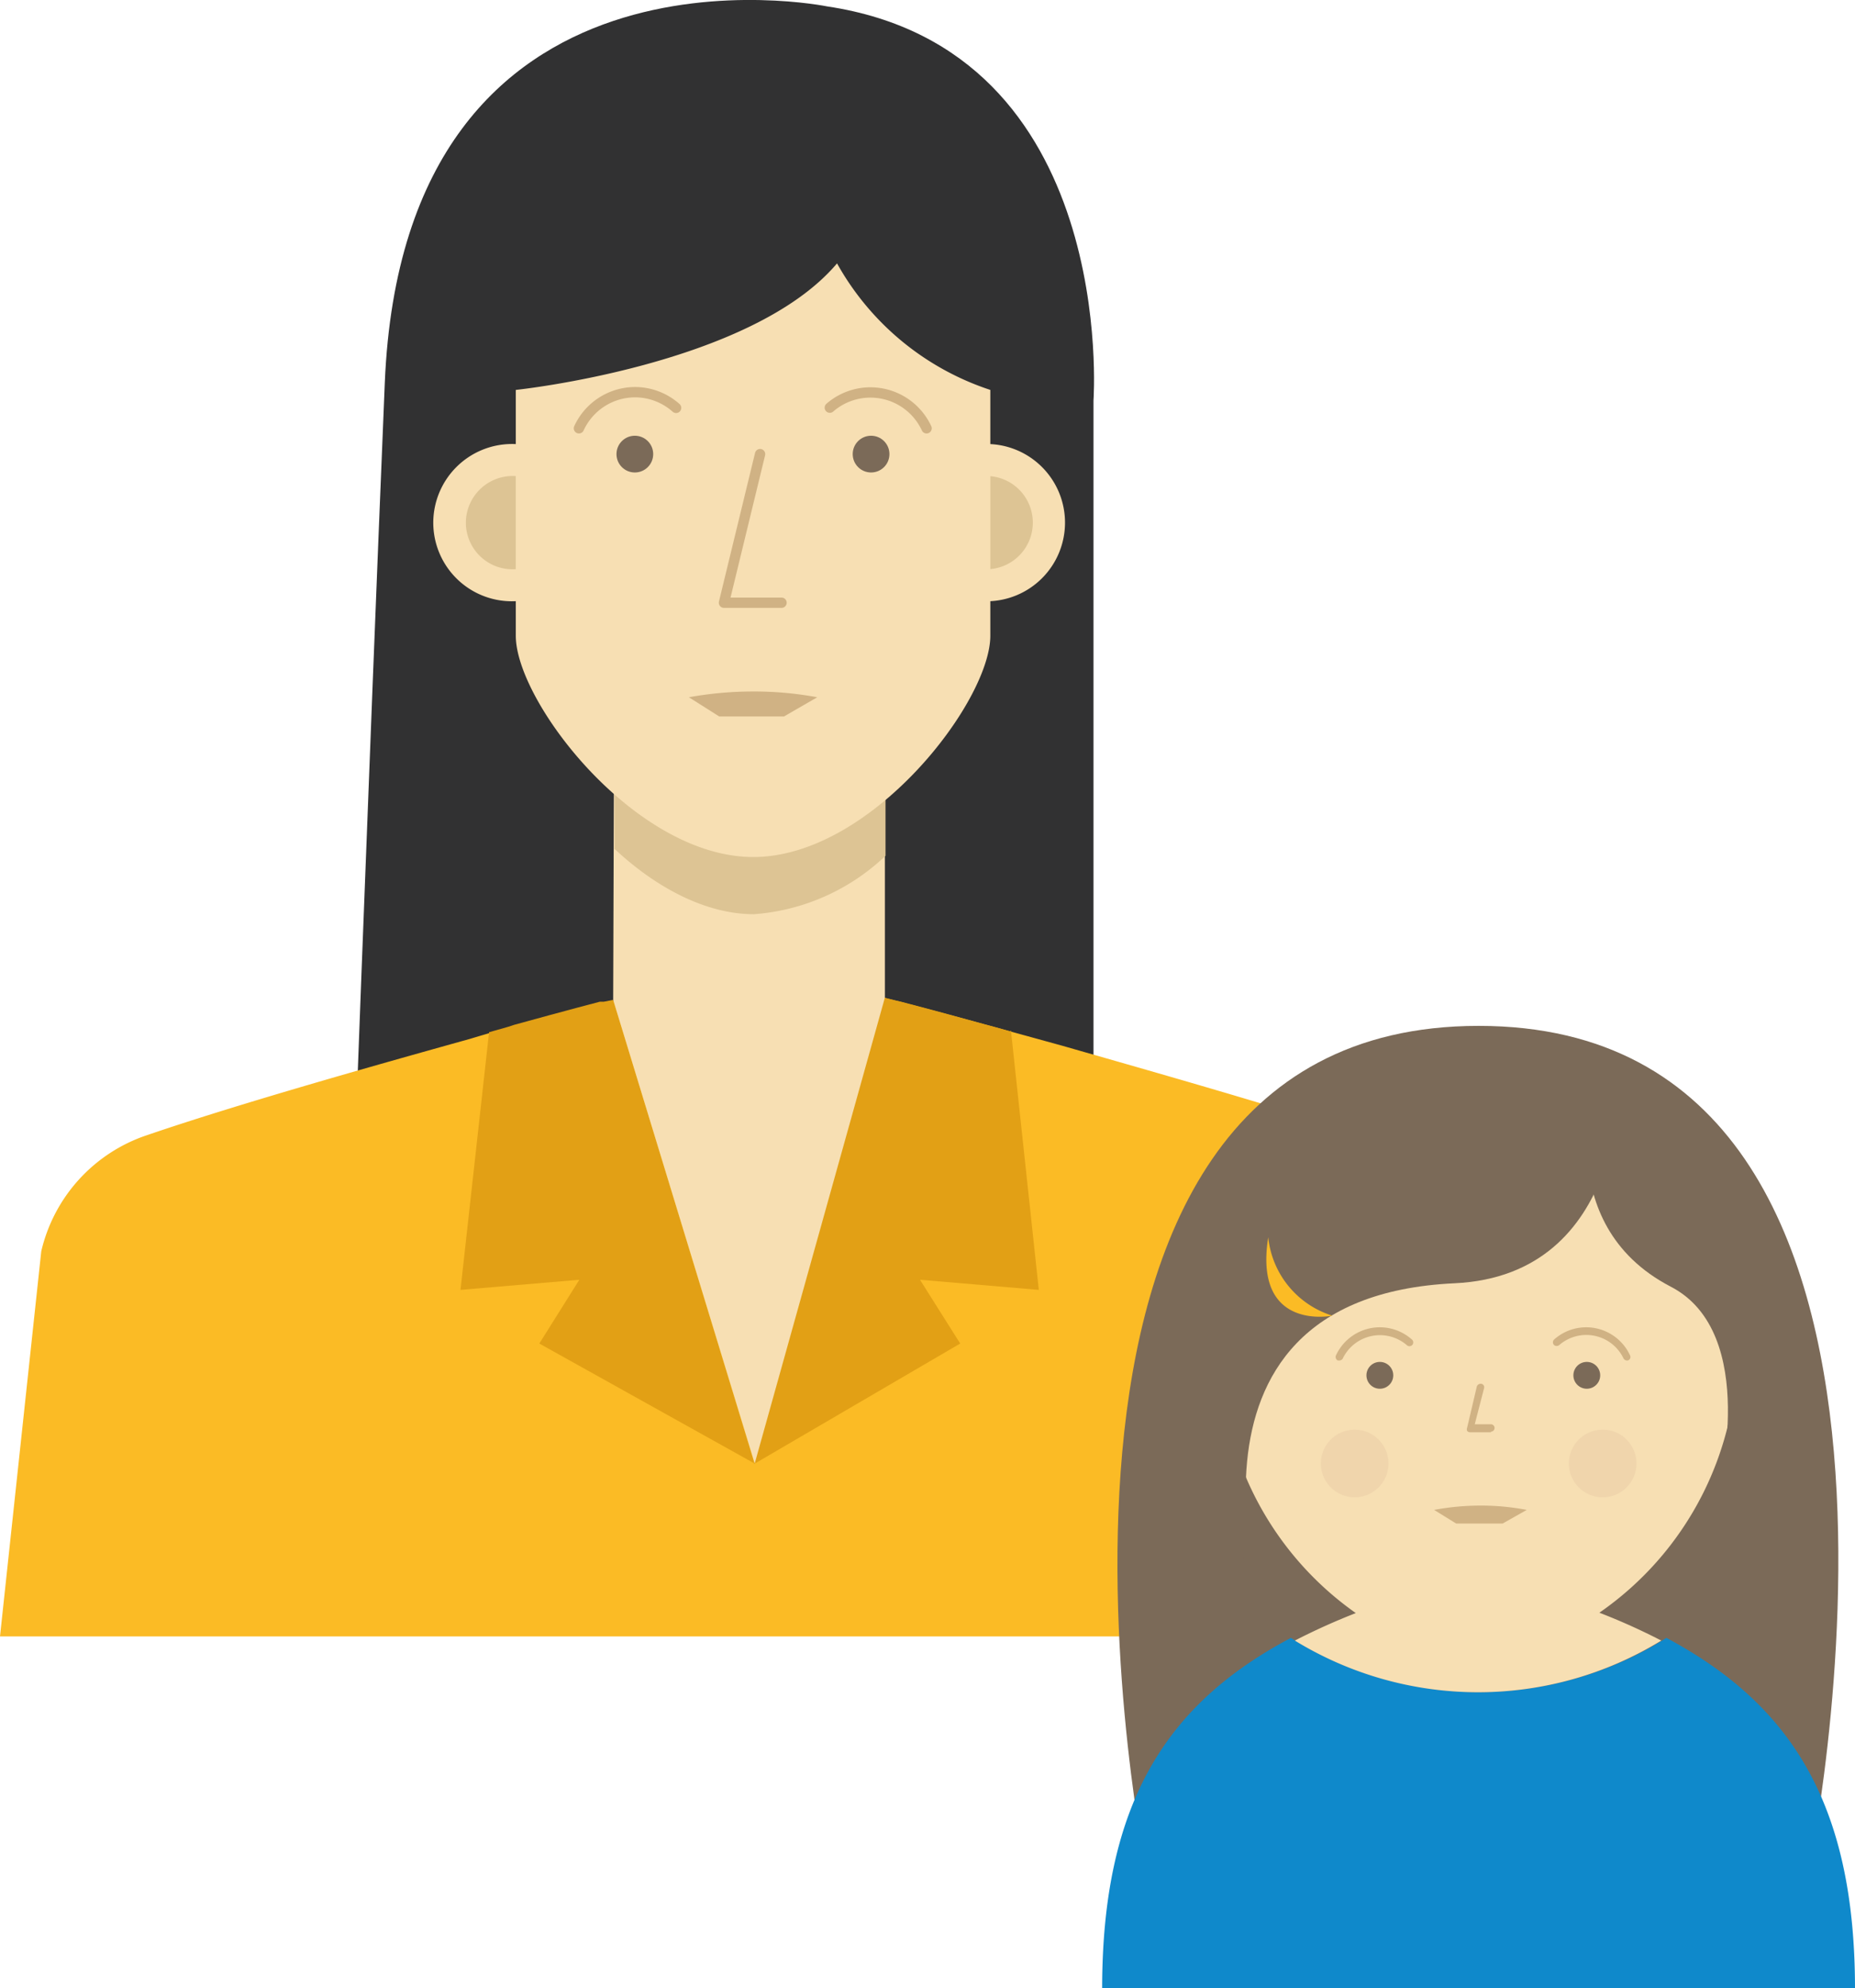 <svg xmlns="http://www.w3.org/2000/svg" viewBox="0 0 89.91 96.32"><title>appartamentiRisorsa 5</title><g data-name="Livello 2"><g data-name="Livello 1"><path d="M40.09.31s-20.51-4.2-21.44 18.25c-.8 19.29-1.67 43-1.67 43H53V19.4S54.23 2.42 40.09.31" fill="#313132"/><path d="M73.11 79.25l-2-18.67A7.84 7.84 0 0 0 66 55c-4-1.35-9.84-3-14.52-4.34l-2.76-.76c-2.77-.76-4.64-1.25-4.64-1.25l-.37-.1-6.94-1.68v-.1l-.2.07-.2-.07v.1l-7.14 1.75h-.2s-1.64.43-4.14 1.12c-.66.16-1.35.36-2.11.59C18 51.66 11.46 53.51 7.11 55A7.8 7.8 0 0 0 2 60.62L0 79.28h73.11z" fill="#fbbb25"/><path d="M23.7 50.05l-1.38 12.44 5.76-.49-1.94 3.09 10.43 5.81-6.85-22.46-.46.09h-.19s-1.65.43-4.15 1.12c-.36.13-.79.23-1.22.36" fill="#e2a015"/><path d="M49 49.93l1.35 12.56-5.76-.49 1.95 3.09-10 5.84 6.32-22.6.55.14.3.07s1.52.39 4 1.08c0 0 .8.21 1.23.34" fill="#e2a015"/><path d="M71.67 91H55.62S47 49.7 71.67 49.7 87.6 91 87.6 91z" fill="#7b6a58"/><path d="M80.77 79.35a17.06 17.06 0 0 1-18.2 0c-5.89 3.12-9.15 7.83-9.15 17h36.49c0-9.14-3.25-13.85-9.14-17" fill="#0f89cb"/><path d="M65.76 78.13a31.3 31.3 0 0 0-3 1.35 17 17 0 0 0 17.76 0 30.4 30.4 0 0 0-3-1.35A15.46 15.46 0 0 0 84.18 65c0-8.47-5.6-14-12.51-14s-12.51 5.48-12.51 14a15.45 15.45 0 0 0 6.6 13.18" fill="#f7dfb3"/><path d="M78.5 52.08s.37 9.7-8 10.09c-14.81.69-9 16.73-9 16.73s-6.8-15.42-.24-24 17.24-2.82 17.24-2.82" fill="#7b6a58"/><path d="M77.35 52.33s-2.29 6.92 3.62 10c4.36 2.24 2.29 10 2.29 10s4.85-7.15.57-14.43c-3.33-5.67-6.48-5.49-6.48-5.49" fill="#7b6a58"/><path d="M61.47 59.94a4.45 4.45 0 0 0 3.11 3.8s-3.84.79-3.11-3.8" fill="#fbbb25"/><circle cx="66.88" cy="66.63" r=".65" fill="#7b6a58"/><path d="M64.92 65.91h-.08a.19.19 0 0 1-.09-.24 2.34 2.34 0 0 1 3.69-.77.18.18 0 0 1-.25.27 2 2 0 0 0-3.11.65.19.19 0 0 1-.16.09z" fill="#d0b284"/><circle cx="76.91" cy="66.63" r=".65" fill="#7b6a58"/><path d="M78.86 65.91a.19.19 0 0 1-.17-.1 2 2 0 0 0-3.11-.65.2.2 0 0 1-.26 0 .19.19 0 0 1 0-.26 2.34 2.34 0 0 1 3.69.77.17.17 0 0 1-.09.23.1.1 0 0 1-.06.01zm-7.09 7.03a12.23 12.23 0 0 0-2.26.21l1.07.66h2.25l1.17-.66a11.69 11.69 0 0 0-2.23-.21zm.49-3.55h-1a.18.18 0 0 1-.15-.07.2.2 0 0 1 0-.15l.47-2a.2.2 0 0 1 .22-.13.17.17 0 0 1 .13.22L71.48 69h.78a.18.18 0 1 1 0 .36z" fill="#d0b284"/><path fill="#f7dfb3" d="M42.89 48.33L36.58 70.9l-6.86-22.46.04-12.04h13.13v11.93z"/><path d="M29.76 41.1c2 1.88 4.43 3.19 6.78 3.19a10.34 10.34 0 0 0 6.38-2.83V34.1H29.79v7z" fill="#ddc494"/><path d="M24.84 21.51A3.81 3.81 0 1 1 21 25.32a3.82 3.82 0 0 1 3.81-3.81" fill="#f7dfb3"/><path d="M24.84 23.06a2.26 2.26 0 1 1-2.26 2.26 2.27 2.27 0 0 1 2.26-2.26" fill="#ddc494"/><path d="M47.8 21.51a3.81 3.81 0 1 1-3.8 3.81 3.82 3.82 0 0 1 3.81-3.81" fill="#f7dfb3"/><path d="M47.8 23.06a2.26 2.26 0 1 1-2.26 2.26 2.26 2.26 0 0 1 2.26-2.26" fill="#ddc494"/><path d="M48 18.89V30.8c0 3.2-5.77 10.72-11.49 10.72S25 34 25 30.8V18.89s11.4-1.19 15.57-6.13A13.24 13.24 0 0 0 48 18.89" fill="#f7dfb3"/><circle cx="30.77" cy="22" r=".89" fill="#7b6a58"/><path d="M28.06 20.75A3 3 0 0 1 30.77 19a3 3 0 0 1 2 .76" fill="none" stroke="#d0b284" stroke-linecap="round" stroke-linejoin="round" stroke-width=".5"/><circle cx="42.22" cy="22" r=".89" fill="#7b6a58"/><path d="M44.91 20.75a3 3 0 0 0-4.69-1" fill="none" stroke="#d0b284" stroke-linecap="round" stroke-linejoin="round" stroke-width=".5"/><path d="M36.51 33.5a17.45 17.45 0 0 0-3.12.28l1.47.93H38l1.61-.93a16.66 16.66 0 0 0-3.1-.28z" fill="#d0b284"/><path fill="none" stroke="#d0b284" stroke-linecap="round" stroke-linejoin="round" stroke-width=".5" d="M37.88 29.2h-2.79l1.75-7.2"/><circle cx="77.68" cy="70.9" r="1.64" fill="#f0d5ac"/><circle cx="65.66" cy="70.9" r="1.64" fill="#f0d5ac"/></g></g></svg>